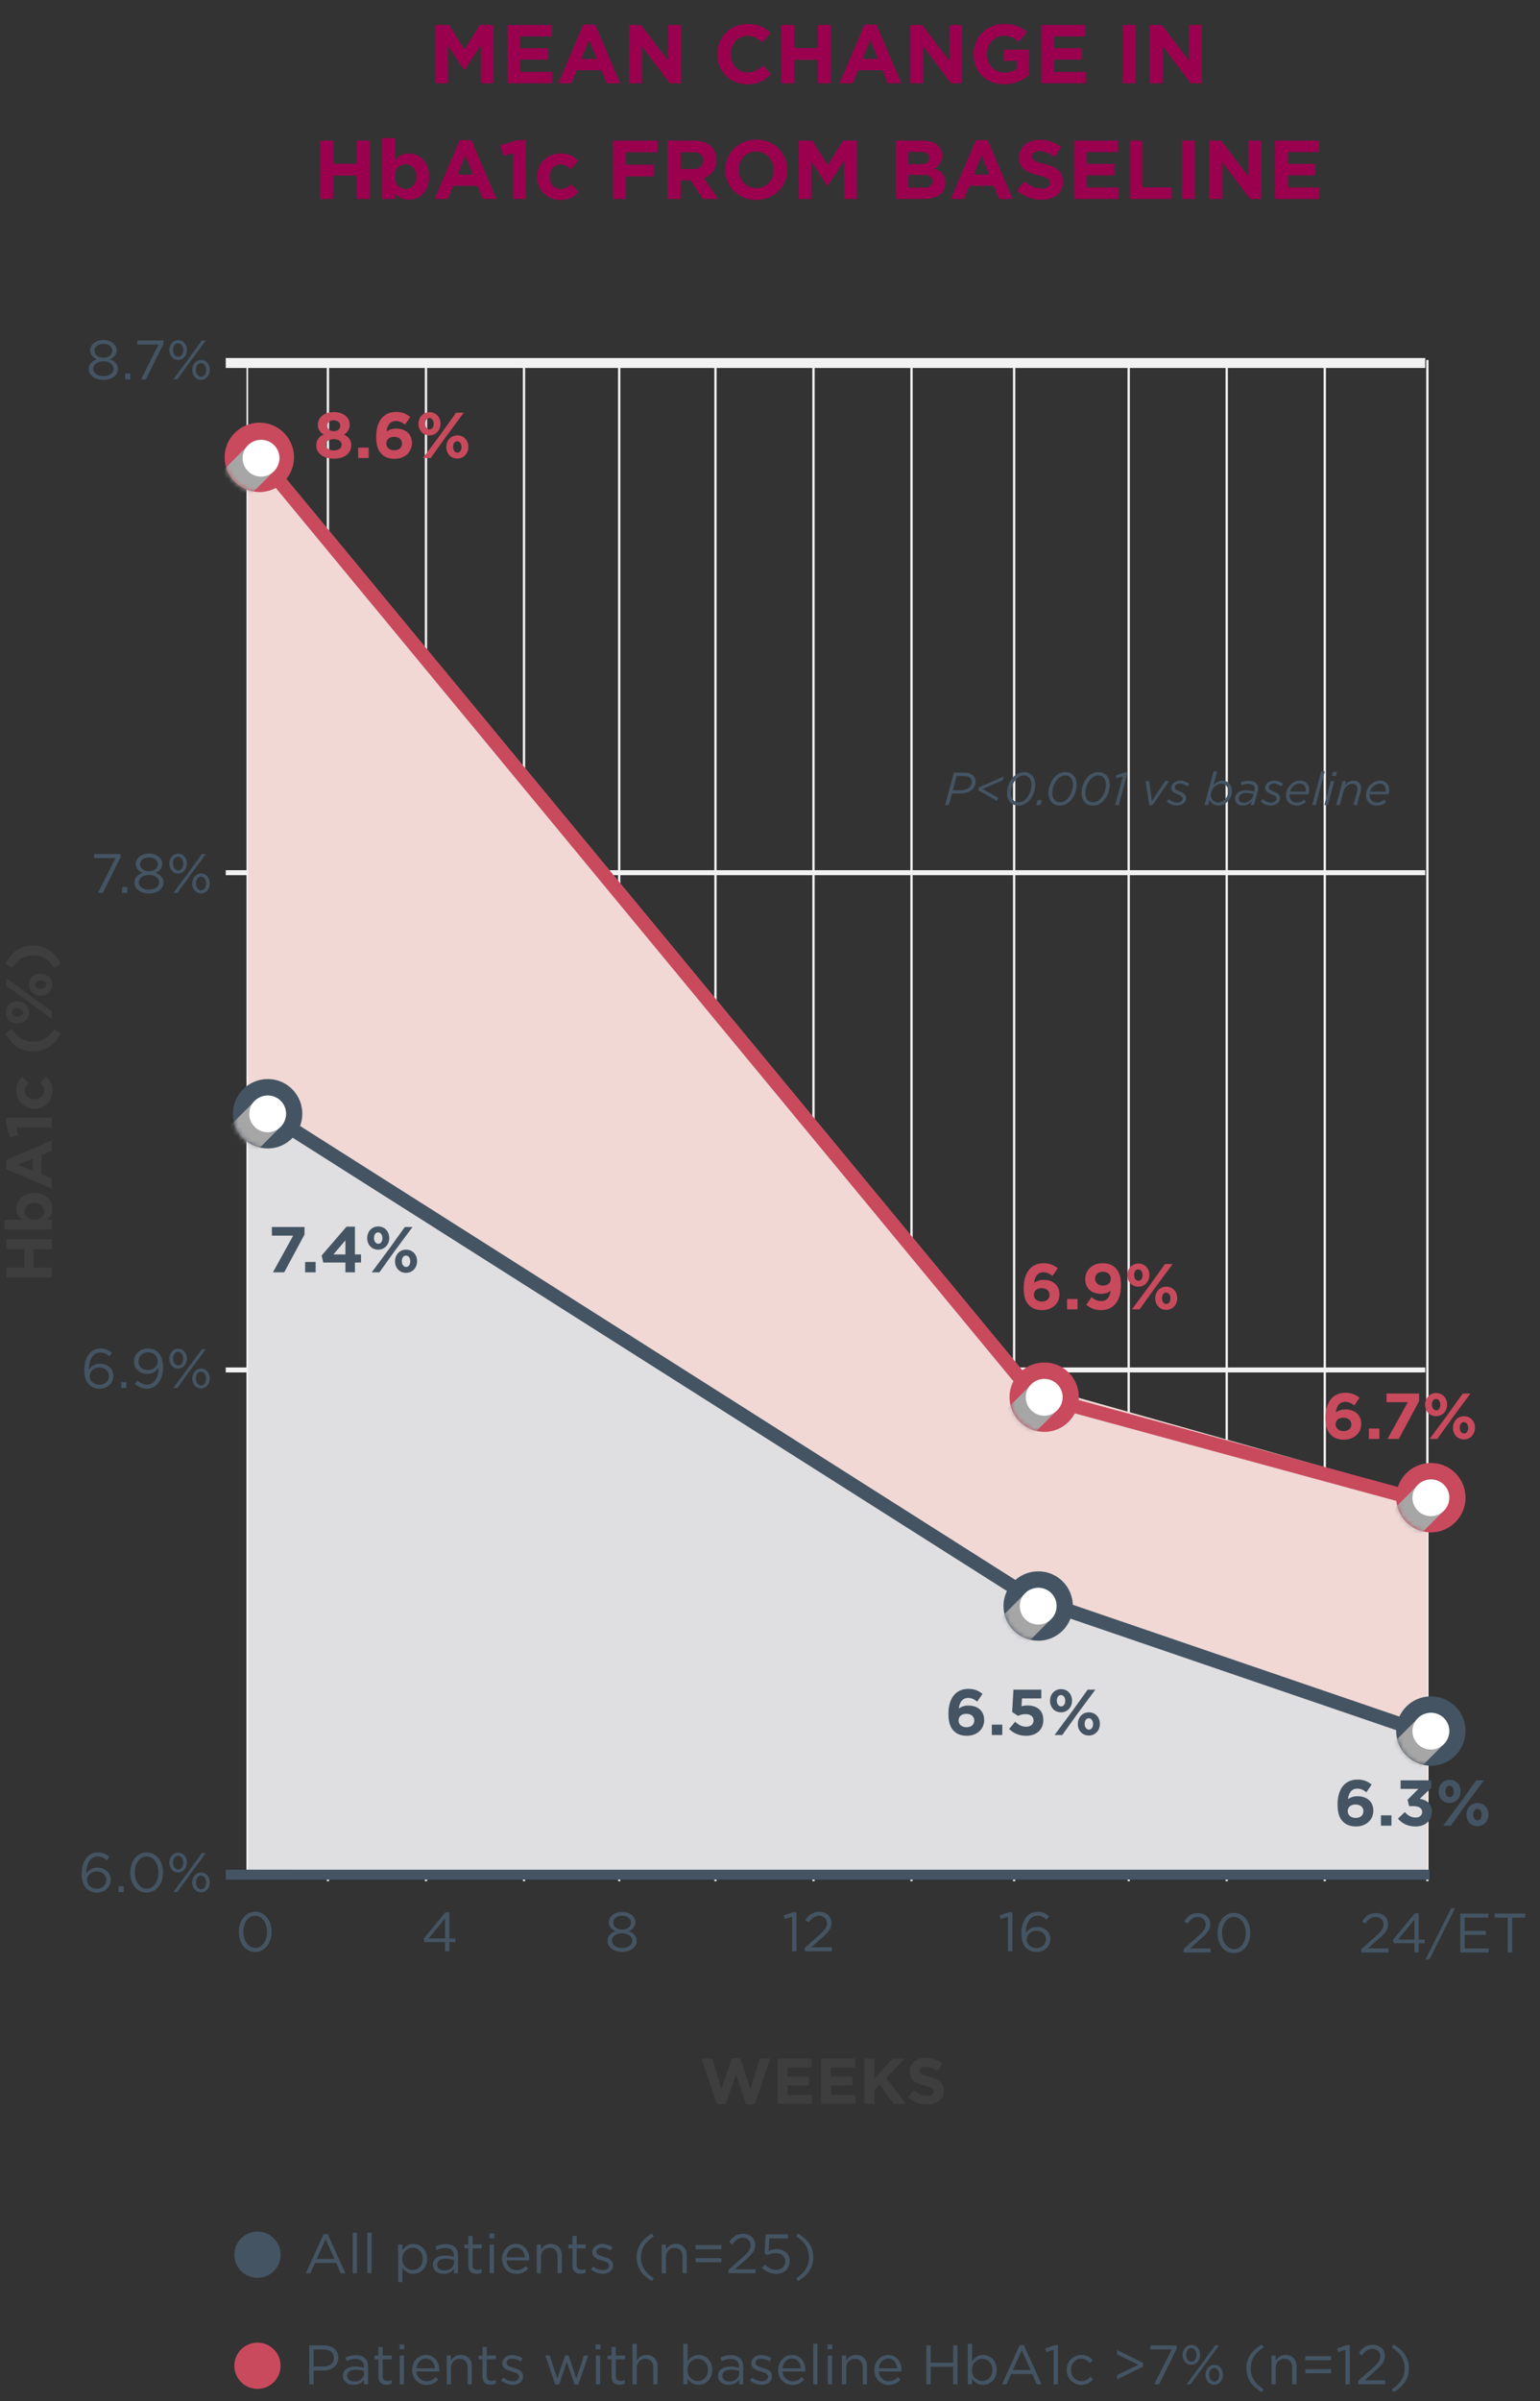 <svg width="333" height="519" viewBox="0 0 333 519" fill="none" xmlns="http://www.w3.org/2000/svg">
<rect x="0" y="0" width="333" height="519" fill="#333333" stroke="none"/>
<path d="M308.179 295.561H48.813V296.636H308.179V295.561Z" fill="#F2F2F2"/>
<path d="M71.158 77.812H70.655V406.585H71.158V77.812Z" fill="#F2F2F2"/>
<path d="M113.557 77.812H113.054V406.585H113.557V77.812Z" fill="#F2F2F2"/>
<path d="M92.362 77.812H91.859V406.585H92.362V77.812Z" fill="#F2F2F2"/>
<path d="M134.146 77.812H133.643V406.585H134.146V77.812Z" fill="#F2F2F2"/>
<path d="M308.179 188.084H48.813V189.159H308.179V188.084Z" fill="#F2F2F2"/>
<path d="M154.959 77.812H154.456V406.585H154.959V77.812Z" fill="#F2F2F2"/>
<path d="M197.35 77.812H196.847V406.585H197.35V77.812Z" fill="#F2F2F2"/>
<path d="M176.154 77.812H175.651V406.585H176.154V77.812Z" fill="#F2F2F2"/>
<path d="M219.543 77.812H219.04V406.585H219.543V77.812Z" fill="#F2F2F2"/>
<path d="M244.313 77.812H243.811V406.585H244.313V77.812Z" fill="#F2F2F2"/>
<path d="M286.712 77.812H286.209V406.585H286.712V77.812Z" fill="#F2F2F2"/>
<path d="M265.509 77.812H265.006V406.585H265.509V77.812Z" fill="#F2F2F2"/>
<path d="M308.897 77.812H308.395V406.585H308.897V77.812Z" fill="#F2F2F2"/>
<path d="M204.379 174L206.259 167H208.449C209.329 167 209.999 167.21 210.449 167.65C210.769 167.98 210.949 168.41 210.949 168.95C210.949 169.62 210.709 170.17 210.289 170.59C209.699 171.19 208.709 171.51 207.499 171.51H205.839L205.169 174H204.379ZM209.809 168.17C209.519 167.88 209.049 167.73 208.419 167.73H206.849L206.029 170.81H207.539C208.519 170.81 209.259 170.57 209.689 170.14C209.979 169.85 210.129 169.47 210.129 169C210.129 168.66 210.029 168.39 209.809 168.17ZM215.619 173.14L211.539 170.81L211.719 170.15L217.049 167.82L216.829 168.65L212.469 170.53L215.819 172.42L215.619 173.14ZM221.409 166.88C222.969 166.88 223.859 168.01 223.859 169.58C223.859 170.9 223.329 172.26 222.439 173.14C221.849 173.74 221.079 174.12 220.219 174.12C218.649 174.12 217.769 172.99 217.769 171.42C217.769 170.1 218.299 168.74 219.179 167.86C219.779 167.26 220.539 166.88 221.409 166.88ZM220.269 173.4C220.839 173.4 221.369 173.13 221.819 172.69C222.559 171.94 223.039 170.73 223.039 169.58C223.039 168.44 222.449 167.6 221.349 167.6C220.779 167.6 220.249 167.87 219.809 168.31C219.069 169.06 218.589 170.27 218.589 171.42C218.589 172.56 219.169 173.4 220.269 173.4ZM224.072 174L224.362 172.95H225.272L224.992 174H224.072ZM230.364 166.88C231.924 166.88 232.814 168.01 232.814 169.58C232.814 170.9 232.284 172.26 231.394 173.14C230.804 173.74 230.034 174.12 229.174 174.12C227.604 174.12 226.724 172.99 226.724 171.42C226.724 170.1 227.254 168.74 228.134 167.86C228.734 167.26 229.494 166.88 230.364 166.88ZM229.224 173.4C229.794 173.4 230.324 173.13 230.774 172.69C231.514 171.94 231.994 170.73 231.994 169.58C231.994 168.44 231.404 167.6 230.304 167.6C229.734 167.6 229.204 167.87 228.764 168.31C228.024 169.06 227.544 170.27 227.544 171.42C227.544 172.56 228.124 173.4 229.224 173.4ZM237.512 166.88C239.072 166.88 239.962 168.01 239.962 169.58C239.962 170.9 239.432 172.26 238.542 173.14C237.952 173.74 237.182 174.12 236.322 174.12C234.752 174.12 233.872 172.99 233.872 171.42C233.872 170.1 234.402 168.74 235.282 167.86C235.882 167.26 236.642 166.88 237.512 166.88ZM236.372 173.4C236.942 173.4 237.472 173.13 237.922 172.69C238.662 171.94 239.142 170.73 239.142 169.58C239.142 168.44 238.552 167.6 237.452 167.6C236.882 167.6 236.352 167.87 235.912 168.31C235.172 169.06 234.692 170.27 234.692 171.42C234.692 172.56 235.272 173.4 236.372 173.4ZM241.142 174L242.792 167.83L241.372 168.24L241.352 167.55L243.232 166.95H243.822L241.932 174H241.142ZM248.523 174.04L247.693 168.83H248.503L249.083 173.12L251.943 168.83H252.813L249.203 174.04H248.523ZM254.501 174.11C253.701 174.11 252.871 173.81 252.271 173.21L252.771 172.71C253.331 173.25 253.951 173.47 254.571 173.47C255.161 173.47 255.711 173.13 255.711 172.61C255.711 172.27 255.481 172.02 254.731 171.73C253.801 171.37 253.271 171.03 253.271 170.31C253.271 169.43 254.031 168.72 255.231 168.72C255.991 168.72 256.711 169.06 257.141 169.43L256.691 169.96C256.261 169.61 255.721 169.36 255.161 169.36C254.431 169.36 254.041 169.75 254.041 170.18C254.041 170.52 254.251 170.74 255.071 171.06C256.001 171.44 256.481 171.81 256.481 172.48C256.481 173.44 255.601 174.11 254.501 174.11ZM263.48 174.12C262.42 174.12 261.83 173.52 261.54 172.84L261.23 174H260.46L262.42 166.7H263.19L262.37 169.72C262.87 169.15 263.5 168.72 264.33 168.72C265.5 168.72 266.38 169.59 266.38 170.91C266.38 171.86 266 172.7 265.42 173.28C264.89 173.81 264.2 174.12 263.48 174.12ZM263.41 173.44C263.96 173.44 264.46 173.2 264.83 172.84C265.29 172.37 265.57 171.7 265.57 170.98C265.57 170.02 264.98 169.4 264.11 169.4C263.56 169.4 263 169.66 262.58 170.09C262.12 170.55 261.81 171.17 261.81 171.83C261.81 172.73 262.46 173.44 263.41 173.44ZM268.711 174.11C267.841 174.11 267.071 173.6 267.071 172.68C267.071 172.18 267.251 171.76 267.561 171.45C267.971 171.04 268.611 170.81 269.371 170.81C270.061 170.81 270.711 170.95 271.211 171.09L271.241 170.97C271.281 170.82 271.311 170.63 271.311 170.49C271.311 169.82 270.851 169.44 269.911 169.44C269.361 169.44 268.911 169.55 268.451 169.71L268.321 169.07C268.831 168.88 269.361 168.76 270.031 168.76C271.331 168.76 272.061 169.36 272.061 170.36C272.061 170.58 272.021 170.83 271.951 171.07L271.171 174H270.421L270.641 173.19C270.161 173.74 269.531 174.11 268.711 174.11ZM268.951 173.51C269.821 173.51 270.731 172.88 270.981 171.97L271.081 171.61C270.631 171.48 270.041 171.38 269.401 171.38C268.871 171.38 268.451 171.54 268.181 171.81C267.961 172.02 267.851 172.29 267.851 172.59C267.851 173.14 268.281 173.51 268.951 173.51ZM274.813 174.11C274.013 174.11 273.183 173.81 272.583 173.21L273.083 172.71C273.643 173.25 274.263 173.47 274.883 173.47C275.473 173.47 276.023 173.13 276.023 172.61C276.023 172.27 275.793 172.02 275.043 171.73C274.113 171.37 273.583 171.03 273.583 170.31C273.583 169.43 274.343 168.72 275.543 168.72C276.303 168.72 277.023 169.06 277.453 169.43L277.003 169.96C276.573 169.61 276.033 169.36 275.473 169.36C274.743 169.36 274.353 169.75 274.353 170.18C274.353 170.52 274.563 170.74 275.383 171.06C276.313 171.44 276.793 171.81 276.793 172.48C276.793 173.44 275.913 174.11 274.813 174.11ZM282.914 171.68H278.864C278.854 171.75 278.854 171.82 278.854 171.89C278.854 172.83 279.454 173.45 280.414 173.45C281.084 173.45 281.534 173.22 282.004 172.84L282.404 173.35C281.894 173.78 281.284 174.12 280.374 174.12C279.004 174.12 278.084 173.23 278.084 171.92C278.084 171.06 278.454 170.2 279.064 169.59C279.594 169.06 280.294 168.72 281.094 168.72C282.404 168.72 283.094 169.62 283.094 170.7C283.094 171.05 283.024 171.38 282.914 171.68ZM279.614 169.99C279.314 170.29 279.094 170.68 278.964 171.1H282.294C282.324 171.01 282.344 170.88 282.344 170.7C282.344 169.99 281.944 169.37 281.054 169.37C280.484 169.37 279.994 169.62 279.614 169.99ZM283.733 174L285.693 166.7H286.463L284.503 174H283.733ZM286.37 174L287.76 168.83H288.53L287.14 174H286.37ZM288.01 167.7L288.24 166.85H289.12L288.89 167.7H288.01ZM288.936 174L290.316 168.83H291.086L290.866 169.67C291.336 169.14 291.876 168.72 292.666 168.72C293.666 168.72 294.316 169.34 294.316 170.32C294.316 170.56 294.256 170.85 294.186 171.12L293.426 174H292.656L293.436 171.07C293.486 170.9 293.516 170.66 293.516 170.49C293.516 169.81 293.076 169.41 292.356 169.41C291.556 169.41 290.756 170.1 290.486 171.08L289.706 174H288.936ZM300.209 171.68H296.159C296.149 171.75 296.149 171.82 296.149 171.89C296.149 172.83 296.749 173.45 297.709 173.45C298.379 173.45 298.829 173.22 299.299 172.84L299.699 173.35C299.189 173.78 298.579 174.12 297.669 174.12C296.299 174.12 295.379 173.23 295.379 171.92C295.379 171.06 295.749 170.2 296.359 169.59C296.889 169.06 297.589 168.72 298.389 168.72C299.699 168.72 300.389 169.62 300.389 170.7C300.389 171.05 300.319 171.38 300.209 171.68ZM296.909 169.99C296.609 170.29 296.389 170.68 296.259 171.1H299.589C299.619 171.01 299.639 170.88 299.639 170.7C299.639 169.99 299.239 169.37 298.349 169.37C297.779 169.37 297.289 169.62 296.909 169.99Z" fill="#445463"/>
<path d="M308.615 323.372L223.721 299.437L53.495 93.362V404.1L308.615 404.494V323.372Z" fill="#F1D8D5"/>
<path d="M308.426 373.481L222.735 345.278L53.306 237.799V404.1L308.426 404.494L308.426 373.481Z" fill="#DFDEE1"/>
<path d="M53.306 237.799L222.735 345.278L308.179 374.513" stroke="#445463" stroke-width="3" stroke-miterlimit="10"/>
<path d="M53.644 78.458H53.299V404.112H53.644V78.458Z" fill="#F2F2F2"/>
<path d="M308.179 77.383H48.813V79.533H308.179V77.383Z" fill="#F2F2F2"/>
<path d="M22.358 82.12C20.57 82.12 19.202 81.148 19.202 79.744V79.72C19.202 78.724 19.922 78.016 20.93 77.656C20.15 77.296 19.49 76.696 19.49 75.724V75.7C19.49 74.404 20.822 73.48 22.358 73.48C23.894 73.48 25.226 74.404 25.226 75.7V75.724C25.226 76.696 24.566 77.296 23.786 77.656C24.782 78.028 25.514 78.712 25.514 79.708V79.732C25.514 81.16 24.146 82.12 22.358 82.12ZM22.358 77.32C23.426 77.32 24.278 76.696 24.278 75.784V75.76C24.278 74.932 23.45 74.308 22.358 74.308C21.266 74.308 20.438 74.92 20.438 75.76V75.784C20.438 76.696 21.29 77.32 22.358 77.32ZM22.358 81.292C23.738 81.292 24.554 80.572 24.554 79.72V79.696C24.554 78.76 23.582 78.1 22.358 78.1C21.134 78.1 20.162 78.76 20.162 79.696V79.72C20.162 80.56 20.978 81.292 22.358 81.292ZM27.061 82V80.74H28.165V82H27.061ZM30.488 82L34.28 74.464H29.66V73.6H35.36V74.308L31.544 82H30.488ZM38.512 77.8C37.372 77.8 36.616 76.804 36.616 75.676V75.652C36.616 74.512 37.384 73.504 38.536 73.504C39.664 73.504 40.42 74.5 40.42 75.628V75.652C40.42 76.792 39.652 77.8 38.512 77.8ZM38.512 74.176C37.852 74.176 37.42 74.836 37.42 75.628V75.652C37.42 76.492 37.912 77.128 38.536 77.128C39.184 77.128 39.628 76.48 39.628 75.676V75.652C39.628 74.812 39.124 74.176 38.512 74.176ZM40.72 77.62L43.648 73.6H44.5L41.26 78.004L38.344 82H37.48L40.72 77.62ZM43.456 82.096C42.328 82.096 41.572 81.1 41.572 79.972V79.948C41.572 78.808 42.34 77.8 43.48 77.8C44.62 77.8 45.364 78.796 45.364 79.924V79.948C45.364 81.088 44.608 82.096 43.456 82.096ZM43.48 81.424C44.14 81.424 44.572 80.776 44.572 79.972V79.948C44.572 79.108 44.08 78.472 43.456 78.472C42.808 78.472 42.364 79.132 42.364 79.924V79.948C42.364 80.788 42.856 81.424 43.48 81.424Z" fill="#445463"/>
<path d="M21.183 193L24.975 185.464H20.355V184.6H26.055V185.308L22.239 193H21.183ZM26.416 193V191.74H27.52V193H26.416ZM32.214 193.12C30.426 193.12 29.058 192.148 29.058 190.744V190.72C29.058 189.724 29.778 189.016 30.786 188.656C30.006 188.296 29.346 187.696 29.346 186.724V186.7C29.346 185.404 30.678 184.48 32.214 184.48C33.75 184.48 35.082 185.404 35.082 186.7V186.724C35.082 187.696 34.422 188.296 33.642 188.656C34.638 189.028 35.37 189.712 35.37 190.708V190.732C35.37 192.16 34.002 193.12 32.214 193.12ZM32.214 188.32C33.282 188.32 34.134 187.696 34.134 186.784V186.76C34.134 185.932 33.306 185.308 32.214 185.308C31.122 185.308 30.294 185.92 30.294 186.76V186.784C30.294 187.696 31.146 188.32 32.214 188.32ZM32.214 192.292C33.594 192.292 34.41 191.572 34.41 190.72V190.696C34.41 189.76 33.438 189.1 32.214 189.1C30.99 189.1 30.018 189.76 30.018 190.696V190.72C30.018 191.56 30.834 192.292 32.214 192.292ZM38.512 188.8C37.372 188.8 36.616 187.804 36.616 186.676V186.652C36.616 185.512 37.384 184.504 38.536 184.504C39.664 184.504 40.42 185.5 40.42 186.628V186.652C40.42 187.792 39.652 188.8 38.512 188.8ZM38.512 185.176C37.852 185.176 37.42 185.836 37.42 186.628V186.652C37.42 187.492 37.912 188.128 38.536 188.128C39.184 188.128 39.628 187.48 39.628 186.676V186.652C39.628 185.812 39.124 185.176 38.512 185.176ZM40.72 188.62L43.648 184.6H44.5L41.26 189.004L38.344 193H37.48L40.72 188.62ZM43.456 193.096C42.328 193.096 41.572 192.1 41.572 190.972V190.948C41.572 189.808 42.34 188.8 43.48 188.8C44.62 188.8 45.364 189.796 45.364 190.924V190.948C45.364 192.088 44.608 193.096 43.456 193.096ZM43.48 192.424C44.14 192.424 44.572 191.776 44.572 190.972V190.948C44.572 190.108 44.08 189.472 43.456 189.472C42.808 189.472 42.364 190.132 42.364 190.924V190.948C42.364 191.788 42.856 192.424 43.48 192.424Z" fill="#445463"/>
<path d="M21.508 300.144C20.584 300.144 19.828 299.82 19.3 299.292C18.628 298.62 18.244 297.756 18.244 296.04V296.016C18.244 293.46 19.54 291.456 21.736 291.456C22.744 291.456 23.488 291.816 24.22 292.416L23.668 293.148C23.044 292.62 22.456 292.32 21.688 292.32C20.068 292.32 19.216 294.024 19.216 295.92V296.04C19.768 295.236 20.524 294.744 21.616 294.744C23.176 294.744 24.52 295.752 24.52 297.324V297.348C24.52 298.968 23.212 300.144 21.508 300.144ZM21.52 299.304C22.756 299.304 23.548 298.452 23.548 297.384V297.36C23.548 296.328 22.708 295.56 21.496 295.56C20.236 295.56 19.396 296.46 19.396 297.396V297.42C19.396 298.488 20.284 299.304 21.52 299.304ZM26.205 300V298.74H27.309V300H26.205ZM31.787 299.28C33.407 299.28 34.283 297.588 34.283 295.776V295.608C33.755 296.424 32.987 296.94 31.907 296.94C30.179 296.94 28.979 295.848 28.979 294.336V294.312C28.979 292.716 30.215 291.456 32.003 291.456C32.963 291.456 33.671 291.78 34.211 292.32C34.847 292.956 35.255 293.892 35.255 295.572V295.596C35.255 298.26 33.839 300.144 31.763 300.144C30.671 300.144 29.879 299.7 29.171 299.112L29.723 298.38C30.407 298.98 31.043 299.28 31.787 299.28ZM32.015 296.124C33.299 296.124 34.103 295.188 34.103 294.228V294.204C34.103 293.136 33.227 292.296 31.967 292.296C30.707 292.296 29.951 293.22 29.951 294.264V294.288C29.951 295.356 30.791 296.124 32.015 296.124ZM38.512 295.8C37.372 295.8 36.616 294.804 36.616 293.676V293.652C36.616 292.512 37.384 291.504 38.536 291.504C39.664 291.504 40.42 292.5 40.42 293.628V293.652C40.42 294.792 39.652 295.8 38.512 295.8ZM38.512 292.176C37.852 292.176 37.42 292.836 37.42 293.628V293.652C37.42 294.492 37.912 295.128 38.536 295.128C39.184 295.128 39.628 294.48 39.628 293.676V293.652C39.628 292.812 39.124 292.176 38.512 292.176ZM40.72 295.62L43.648 291.6H44.5L41.26 296.004L38.344 300H37.48L40.72 295.62ZM43.456 300.096C42.328 300.096 41.572 299.1 41.572 297.972V297.948C41.572 296.808 42.34 295.8 43.48 295.8C44.62 295.8 45.364 296.796 45.364 297.924V297.948C45.364 299.088 44.608 300.096 43.456 300.096ZM43.48 299.424C44.14 299.424 44.572 298.776 44.572 297.972V297.948C44.572 297.108 44.08 296.472 43.456 296.472C42.808 296.472 42.364 297.132 42.364 297.924V297.948C42.364 298.788 42.856 299.424 43.48 299.424Z" fill="#445463"/>
<path d="M20.933 409.066C20.009 409.066 19.253 408.742 18.726 408.214C18.053 407.542 17.669 406.678 17.669 404.962V404.938C17.669 402.382 18.965 400.378 21.162 400.378C22.169 400.378 22.913 400.738 23.645 401.338L23.093 402.07C22.47 401.542 21.881 401.242 21.113 401.242C19.494 401.242 18.642 402.946 18.642 404.842V404.962C19.194 404.158 19.95 403.666 21.041 403.666C22.602 403.666 23.945 404.674 23.945 406.246V406.27C23.945 407.89 22.637 409.066 20.933 409.066ZM20.945 408.226C22.181 408.226 22.974 407.374 22.974 406.306V406.282C22.974 405.25 22.134 404.482 20.922 404.482C19.662 404.482 18.822 405.382 18.822 406.318V406.342C18.822 407.41 19.709 408.226 20.945 408.226ZM25.631 408.922V407.662H26.735V408.922H25.631ZM31.698 409.066C29.526 409.066 28.158 407.098 28.158 404.746V404.722C28.158 402.37 29.562 400.378 31.722 400.378C33.882 400.378 35.25 402.346 35.25 404.698V404.722C35.25 407.074 33.858 409.066 31.698 409.066ZM31.722 408.202C33.294 408.202 34.266 406.582 34.266 404.746V404.722C34.266 402.886 33.258 401.242 31.698 401.242C30.126 401.242 29.142 402.85 29.142 404.698V404.722C29.142 406.558 30.15 408.202 31.722 408.202ZM38.512 404.722C37.372 404.722 36.616 403.726 36.616 402.598V402.574C36.616 401.434 37.384 400.426 38.536 400.426C39.664 400.426 40.42 401.422 40.42 402.55V402.574C40.42 403.714 39.652 404.722 38.512 404.722ZM38.512 401.098C37.852 401.098 37.42 401.758 37.42 402.55V402.574C37.42 403.414 37.912 404.05 38.536 404.05C39.184 404.05 39.628 403.402 39.628 402.598V402.574C39.628 401.734 39.124 401.098 38.512 401.098ZM40.72 404.542L43.648 400.522H44.5L41.26 404.926L38.344 408.922H37.48L40.72 404.542ZM43.456 409.018C42.328 409.018 41.572 408.022 41.572 406.894V406.87C41.572 405.73 42.34 404.722 43.48 404.722C44.62 404.722 45.364 405.718 45.364 406.846V406.87C45.364 408.01 44.608 409.018 43.456 409.018ZM43.48 408.346C44.14 408.346 44.572 407.698 44.572 406.894V406.87C44.572 406.03 44.08 405.394 43.456 405.394C42.808 405.394 42.364 406.054 42.364 406.846V406.87C42.364 407.71 42.856 408.346 43.48 408.346Z" fill="#445463"/>
<path d="M55.177 421.891C53.005 421.891 51.637 419.923 51.637 417.571V417.547C51.637 415.195 53.041 413.203 55.201 413.203C57.361 413.203 58.729 415.171 58.729 417.523V417.547C58.729 419.899 57.337 421.891 55.177 421.891ZM55.201 421.027C56.773 421.027 57.745 419.407 57.745 417.571V417.547C57.745 415.711 56.737 414.067 55.177 414.067C53.605 414.067 52.621 415.675 52.621 417.523V417.547C52.621 419.383 53.629 421.027 55.201 421.027Z" fill="#445463"/>
<path d="M96.242 421.747V419.755H91.814L91.573 419.059L96.326 413.287H97.165V418.963H98.462V419.755H97.165V421.747H96.242ZM92.713 418.963H96.242V414.631L92.713 418.963Z" fill="#445463"/>
<path d="M134.517 421.867C132.729 421.867 131.361 420.895 131.361 419.491V419.467C131.361 418.471 132.081 417.763 133.089 417.403C132.309 417.043 131.649 416.443 131.649 415.471V415.447C131.649 414.151 132.981 413.227 134.517 413.227C136.053 413.227 137.385 414.151 137.385 415.447V415.471C137.385 416.443 136.725 417.043 135.945 417.403C136.941 417.775 137.673 418.459 137.673 419.455V419.479C137.673 420.907 136.305 421.867 134.517 421.867ZM134.517 417.067C135.585 417.067 136.437 416.443 136.437 415.531V415.507C136.437 414.679 135.609 414.055 134.517 414.055C133.425 414.055 132.597 414.667 132.597 415.507V415.531C132.597 416.443 133.449 417.067 134.517 417.067ZM134.517 421.039C135.897 421.039 136.713 420.319 136.713 419.467V419.443C136.713 418.507 135.741 417.847 134.517 417.847C133.293 417.847 132.321 418.507 132.321 419.443V419.467C132.321 420.307 133.137 421.039 134.517 421.039Z" fill="#445463"/>
<path d="M171.279 421.747V414.271L169.695 414.763L169.467 413.995L171.519 413.287H172.215V421.747H171.279ZM174.008 421.747V421.015L177.056 418.327C178.34 417.175 178.808 416.527 178.808 415.687C178.808 414.703 178.028 414.079 177.116 414.079C176.156 414.079 175.532 414.583 174.86 415.519L174.164 415.015C174.92 413.887 175.712 413.227 177.188 413.227C178.7 413.227 179.792 414.235 179.792 415.603V415.627C179.792 416.851 179.144 417.607 177.668 418.891L175.424 420.883H179.876V421.747H174.008Z" fill="#445463"/>
<path d="M217.974 421.747V414.271L216.39 414.763L216.162 413.995L218.214 413.287H218.91V421.747H217.974ZM224.123 421.891C223.199 421.891 222.443 421.567 221.915 421.039C221.243 420.367 220.859 419.503 220.859 417.787V417.763C220.859 415.207 222.155 413.203 224.351 413.203C225.359 413.203 226.103 413.563 226.835 414.163L226.283 414.895C225.659 414.367 225.071 414.067 224.303 414.067C222.683 414.067 221.831 415.771 221.831 417.667V417.787C222.383 416.983 223.139 416.491 224.231 416.491C225.791 416.491 227.135 417.499 227.135 419.071V419.095C227.135 420.715 225.827 421.891 224.123 421.891ZM224.135 421.051C225.371 421.051 226.163 420.199 226.163 419.131V419.107C226.163 418.075 225.323 417.307 224.111 417.307C222.851 417.307 222.011 418.207 222.011 419.143V419.167C222.011 420.235 222.899 421.051 224.135 421.051Z" fill="#445463"/>
<path d="M255.917 422V421.268L258.965 418.58C260.249 417.428 260.717 416.78 260.717 415.94C260.717 414.956 259.937 414.332 259.025 414.332C258.065 414.332 257.441 414.836 256.769 415.772L256.073 415.268C256.829 414.14 257.621 413.48 259.097 413.48C260.609 413.48 261.701 414.488 261.701 415.856V415.88C261.701 417.104 261.053 417.86 259.577 419.144L257.333 421.136H261.785V422H255.917ZM266.808 422.144C264.636 422.144 263.268 420.176 263.268 417.824V417.8C263.268 415.448 264.672 413.456 266.832 413.456C268.992 413.456 270.36 415.424 270.36 417.776V417.8C270.36 420.152 268.968 422.144 266.808 422.144ZM266.832 421.28C268.404 421.28 269.376 419.66 269.376 417.824V417.8C269.376 415.964 268.368 414.32 266.808 414.32C265.236 414.32 264.252 415.928 264.252 417.776V417.8C264.252 419.636 265.26 421.28 266.832 421.28Z" fill="#445463"/>
<path d="M294.369 422V421.268L297.417 418.58C298.701 417.428 299.169 416.78 299.169 415.94C299.169 414.956 298.389 414.332 297.477 414.332C296.517 414.332 295.893 414.836 295.221 415.772L294.525 415.268C295.281 414.14 296.073 413.48 297.549 413.48C299.061 413.48 300.153 414.488 300.153 415.856V415.88C300.153 417.104 299.505 417.86 298.029 419.144L295.785 421.136H300.237V422H294.369ZM305.844 422V420.008H301.416L301.176 419.312L305.928 413.54H306.768V419.216H308.064V420.008H306.768V422H305.844ZM302.316 419.216H305.844V414.884L302.316 419.216ZM308.225 423.536L313.793 412.424H314.645L309.077 423.536H308.225ZM315.758 422V413.6H321.83V414.464H316.706V417.332H321.29V418.196H316.706V421.136H321.89V422H315.758ZM326.017 422V414.476H323.197V413.6H329.797V414.476H326.977V422H326.017Z" fill="#445463"/>
<path d="M309.116 404.112H48.813V406.262H309.116V404.112Z" fill="#445463"/>
<path d="M155.038 454.799L151.692 444.929H154.002L156.032 451.565L158.23 444.901H160.078L162.276 451.565L164.306 444.929H166.56L163.214 454.799H161.338L159.126 448.387L156.914 454.799H155.038ZM168.157 454.729V444.929H175.549V446.847H170.299V448.835H174.919V450.753H170.299V452.811H175.619V454.729H168.157ZM177.536 454.729V444.929H184.928V446.847H179.678V448.835H184.298V450.753H179.678V452.811H184.998V454.729H177.536ZM186.915 454.729V444.929H189.071V449.213L193.047 444.929H195.651L191.661 449.087L195.833 454.729H193.243L190.205 450.557L189.071 451.733V454.729H186.915ZM200.491 454.869C199.007 454.869 197.509 454.351 196.333 453.301L197.607 451.775C198.489 452.503 199.413 452.965 200.533 452.965C201.415 452.965 201.947 452.615 201.947 452.041V452.013C201.947 451.467 201.611 451.187 199.973 450.767C197.999 450.263 196.725 449.717 196.725 447.771V447.743C196.725 445.965 198.153 444.789 200.155 444.789C201.583 444.789 202.801 445.237 203.795 446.035L202.675 447.659C201.807 447.057 200.953 446.693 200.127 446.693C199.301 446.693 198.867 447.071 198.867 447.547V447.575C198.867 448.219 199.287 448.429 200.981 448.863C202.969 449.381 204.089 450.095 204.089 451.803V451.831C204.089 453.777 202.605 454.869 200.491 454.869Z" fill="#3F3E3E"/>
<path d="M11.19 276.143H1.389V273.987H5.267V270.011H1.389L1.389 267.855H11.19V270.011H7.255V273.987H11.19V276.143ZM11.329 261.264C11.329 262.398 10.812 263.098 10.21 263.602H11.19V265.73H0.969V263.602H4.763C4.063 263.084 3.545 262.37 3.545 261.264C3.545 259.514 4.917 257.848 7.423 257.848H7.451C9.957 257.848 11.329 259.486 11.329 261.264ZM9.523 261.81C9.523 260.816 8.711 259.976 7.451 259.976H7.423C6.177 259.976 5.351 260.816 5.351 261.81C5.351 262.804 6.177 263.63 7.423 263.63H7.451C8.697 263.63 9.523 262.804 9.523 261.81ZM11.19 256.899L1.319 252.699V250.711L11.19 246.511V248.765L8.991 249.661V253.805L11.19 254.701V256.899ZM7.087 253.035V250.431L3.909 251.733L7.087 253.035ZM11.19 243.683H3.503L3.923 245.391L2.159 245.839L1.319 243.025V241.555H11.19V243.683ZM11.357 235.774C11.357 238.028 9.621 239.68 7.479 239.68H7.451C5.309 239.68 3.545 238.042 3.545 235.746C3.545 234.332 4.021 233.45 4.805 232.75L6.205 234.052C5.701 234.528 5.379 235.004 5.379 235.76C5.379 236.824 6.317 237.58 7.423 237.58H7.451C8.599 237.58 9.523 236.838 9.523 235.676C9.523 234.962 9.215 234.472 8.725 233.954L9.985 232.708C10.784 233.436 11.357 234.276 11.357 235.774ZM13.164 223.369C11.764 225.945 9.859 227.247 7.171 227.247C4.483 227.247 2.579 225.945 1.179 223.369L2.593 222.431C3.909 224.321 5.197 225.133 7.171 225.133C9.145 225.133 10.434 224.321 11.749 222.431L13.164 223.369ZM6.289 218.843C6.289 220.257 5.183 221.209 3.811 221.209H3.783C2.397 221.209 1.277 220.243 1.277 218.815C1.277 217.401 2.383 216.449 3.755 216.449H3.783C5.155 216.449 6.289 217.415 6.289 218.843ZM2.551 218.843C2.551 219.431 3.111 219.739 3.755 219.739H3.783C4.441 219.739 5.015 219.375 5.015 218.815C5.015 218.227 4.441 217.919 3.811 217.919H3.783C3.125 217.919 2.551 218.283 2.551 218.843ZM5.911 216.309L1.389 213.075V211.409L6.667 215.329L11.19 218.563V220.229L5.911 216.309ZM11.302 212.823C11.302 214.237 10.195 215.189 8.823 215.189H8.795C7.409 215.189 6.289 214.223 6.289 212.795C6.289 211.381 7.395 210.429 8.767 210.429H8.795C10.168 210.429 11.302 211.395 11.302 212.823ZM10.027 212.795C10.027 212.207 9.453 211.899 8.823 211.899H8.795C8.137 211.899 7.563 212.263 7.563 212.823C7.563 213.411 8.123 213.719 8.767 213.719H8.795C9.453 213.719 10.027 213.355 10.027 212.795ZM13.164 208.268L11.749 209.206C10.434 207.316 9.145 206.504 7.171 206.504C5.197 206.504 3.909 207.316 2.593 209.206L1.179 208.268C2.579 205.692 4.483 204.39 7.171 204.39C9.859 204.39 11.764 205.692 13.164 208.268Z" fill="#3F3E3E"/>
<path d="M94.128 18V5.4H97.116L100.428 10.728L103.74 5.4H106.728V18H103.974V9.774L100.428 15.156H100.356L96.846 9.828V18H94.128ZM109.755 18V5.4H119.259V7.866H112.509V10.422H118.449V12.888H112.509V15.534H119.349V18H109.755ZM120.734 18L126.134 5.31H128.69L134.09 18H131.192L130.04 15.174H124.712L123.56 18H120.734ZM125.702 12.726H129.05L127.376 8.64L125.702 12.726ZM136.034 18V5.4H138.59L144.494 13.158V5.4H147.23V18H144.872L138.77 9.99V18H136.034ZM161.556 18.216C157.848 18.216 155.094 15.354 155.094 11.736V11.7C155.094 8.118 157.794 5.184 161.664 5.184C164.04 5.184 165.462 5.976 166.632 7.128L164.868 9.162C163.896 8.28 162.906 7.74 161.646 7.74C159.522 7.74 157.992 9.504 157.992 11.664V11.7C157.992 13.86 159.486 15.66 161.646 15.66C163.086 15.66 163.968 15.084 164.958 14.184L166.722 15.966C165.426 17.352 163.986 18.216 161.556 18.216ZM168.941 18V5.4H171.713V10.386H176.825V5.4H179.597V18H176.825V12.942H171.713V18H168.941ZM181.536 18L186.936 5.31H189.492L194.892 18H191.994L190.842 15.174H185.514L184.362 18H181.536ZM186.504 12.726H189.852L188.178 8.64L186.504 12.726ZM196.837 18V5.4H199.393L205.297 13.158V5.4H208.033V18H205.675L199.573 9.99V18H196.837ZM217.124 18.216C213.2 18.216 210.5 15.462 210.5 11.736V11.7C210.5 8.118 213.29 5.184 217.106 5.184C219.374 5.184 220.742 5.796 222.056 6.912L220.31 9.018C219.338 8.208 218.474 7.74 217.016 7.74C215 7.74 213.398 9.522 213.398 11.664V11.7C213.398 14.004 214.982 15.696 217.214 15.696C218.222 15.696 219.122 15.444 219.824 14.94V13.14H217.034V10.746H222.506V16.218C221.21 17.316 219.428 18.216 217.124 18.216ZM225.173 18V5.4H234.677V7.866H227.927V10.422H233.867V12.888H227.927V15.534H234.767V18H225.173ZM242.754 18V5.4H245.526V18H242.754ZM248.675 18V5.4H251.231L257.135 13.158V5.4H259.871V18H257.513L251.411 9.99V18H248.675ZM69.246 43V30.4H72.018V35.386H77.13V30.4H79.902V43H77.13V37.942H72.018V43H69.246ZM88.376 43.18C86.918 43.18 86.018 42.514 85.37 41.74V43H82.634V29.86H85.37V34.738C86.036 33.838 86.954 33.172 88.376 33.172C90.626 33.172 92.768 34.936 92.768 38.158V38.194C92.768 41.416 90.662 43.18 88.376 43.18ZM87.674 40.858C88.952 40.858 90.032 39.814 90.032 38.194V38.158C90.032 36.556 88.952 35.494 87.674 35.494C86.396 35.494 85.334 36.556 85.334 38.158V38.194C85.334 39.796 86.396 40.858 87.674 40.858ZM93.989 43L99.389 30.31H101.945L107.345 43H104.447L103.295 40.174H97.967L96.815 43H93.989ZM98.957 37.726H102.305L100.631 33.64L98.957 37.726ZM110.981 43V33.118L108.785 33.658L108.209 31.39L111.827 30.31H113.717V43H110.981ZM121.149 43.216C118.251 43.216 116.127 40.984 116.127 38.23V38.194C116.127 35.44 118.233 33.172 121.185 33.172C123.003 33.172 124.137 33.784 125.037 34.792L123.363 36.592C122.751 35.944 122.139 35.53 121.167 35.53C119.799 35.53 118.827 36.736 118.827 38.158V38.194C118.827 39.67 119.781 40.858 121.275 40.858C122.193 40.858 122.823 40.462 123.489 39.832L125.091 41.452C124.155 42.478 123.075 43.216 121.149 43.216ZM132.563 43V30.4H142.157V32.92H135.335V35.602H141.347V38.122H135.335V43H132.563ZM144.375 43V30.4H150.135C151.737 30.4 152.979 30.85 153.807 31.678C154.509 32.38 154.887 33.37 154.887 34.558V34.594C154.887 36.628 153.789 37.906 152.187 38.5L155.265 43H152.025L149.325 38.968H147.147V43H144.375ZM147.147 36.52H149.955C151.305 36.52 152.079 35.8 152.079 34.738V34.702C152.079 33.514 151.251 32.902 149.901 32.902H147.147V36.52ZM163.503 43.216C159.615 43.216 156.825 40.318 156.825 36.736V36.7C156.825 33.118 159.651 30.184 163.539 30.184C167.427 30.184 170.217 33.082 170.217 36.664V36.7C170.217 40.282 167.391 43.216 163.503 43.216ZM163.539 40.66C165.771 40.66 167.319 38.896 167.319 36.736V36.7C167.319 34.54 165.735 32.74 163.503 32.74C161.271 32.74 159.723 34.504 159.723 36.664V36.7C159.723 38.86 161.307 40.66 163.539 40.66ZM172.676 43V30.4H175.664L178.976 35.728L182.288 30.4H185.276V43H182.522V34.774L178.976 40.156H178.904L175.394 34.828V43H172.676ZM193.7 43V30.4H199.55C200.99 30.4 202.124 30.796 202.844 31.516C203.42 32.092 203.708 32.794 203.708 33.658V33.694C203.708 35.116 202.952 35.908 202.052 36.412C203.51 36.97 204.41 37.816 204.41 39.508V39.544C204.41 41.848 202.538 43 199.694 43H193.7ZM200.954 34.162V34.126C200.954 33.298 200.306 32.83 199.136 32.83H196.4V35.494H198.956C200.18 35.494 200.954 35.098 200.954 34.162ZM201.656 39.166C201.656 38.32 201.026 37.798 199.604 37.798H196.4V40.57H199.694C200.918 40.57 201.656 40.138 201.656 39.202V39.166ZM205.61 43L211.01 30.31H213.566L218.966 43H216.068L214.916 40.174H209.588L208.436 43H205.61ZM210.578 37.726H213.926L212.252 33.64L210.578 37.726ZM225.217 43.18C223.309 43.18 221.383 42.514 219.871 41.164L221.509 39.202C222.643 40.138 223.831 40.732 225.271 40.732C226.405 40.732 227.089 40.282 227.089 39.544V39.508C227.089 38.806 226.657 38.446 224.551 37.906C222.013 37.258 220.375 36.556 220.375 34.054V34.018C220.375 31.732 222.211 30.22 224.785 30.22C226.621 30.22 228.187 30.796 229.465 31.822L228.025 33.91C226.909 33.136 225.811 32.668 224.749 32.668C223.687 32.668 223.129 33.154 223.129 33.766V33.802C223.129 34.63 223.669 34.9 225.847 35.458C228.403 36.124 229.843 37.042 229.843 39.238V39.274C229.843 41.776 227.935 43.18 225.217 43.18ZM232.248 43V30.4H241.752V32.866H235.002V35.422H240.942V37.888H235.002V40.534H241.842V43H232.248ZM244.307 43V30.4H247.079V40.48H253.361V43H244.307ZM255.577 43V30.4H258.349V43H255.577ZM261.498 43V30.4H264.054L269.958 38.158V30.4H272.694V43H270.336L264.234 34.99V43H261.498ZM275.719 43V30.4H285.223V32.866H278.473V35.422H284.413V37.888H278.473V40.534H285.313V43H275.719Z" fill="#9B004F"/>
<path d="M50.37 240.72C50.37 236.607 53.718 233.225 57.898 233.225C62.079 233.225 65.37 236.617 65.37 240.72C65.37 244.823 62.031 248.225 57.898 248.225C53.766 248.225 50.37 244.9 50.37 240.72Z" fill="#445463"/>
<mask id="mask0_6501_14478" style="mask-type:alpha" maskUnits="userSpaceOnUse" x="50" y="233" width="16" height="16">
<path d="M50.37 240.72C50.37 236.607 53.718 233.224 57.898 233.224C62.079 233.224 65.37 236.616 65.37 240.72C65.37 244.823 62.031 248.224 57.898 248.224C53.766 248.224 50.37 244.9 50.37 240.72Z" fill="#445463"/>
</mask>
<g mask="url(#mask0_6501_14478)">
<g style="mix-blend-mode:multiply">
<path d="M55 238.048C55.727 237.279 56.75 236.78 57.898 236.78C60.051 236.78 61.859 238.49 61.859 240.72C61.859 241.863 61.371 242.891 60.596 243.622L52.838 251.415C52.111 252.183 51.087 252.673 49.929 252.673C47.777 252.673 45.978 250.876 45.978 248.666C45.978 247.609 46.466 246.591 47.241 245.832L55 238.048Z" fill="#A7A6A6"/>
</g>
</g>
<path d="M57.898 244.727C60.051 244.727 61.849 242.93 61.849 240.72C61.849 238.509 60.051 236.78 57.898 236.78C55.746 236.78 53.89 238.49 53.89 240.72C53.89 242.949 55.689 244.727 57.898 244.727Z" fill="white"/>
<path d="M216.989 347.121C216.989 343.009 220.337 339.626 224.518 339.626C228.698 339.626 231.989 343.018 231.989 347.121C231.989 351.225 228.65 354.626 224.518 354.626C220.385 354.626 216.989 351.301 216.989 347.121Z" fill="#445463"/>
<mask id="mask1_6501_14478" style="mask-type:alpha" maskUnits="userSpaceOnUse" x="216" y="339" width="16" height="16">
<path d="M216.989 347.121C216.989 343.009 220.337 339.626 224.518 339.626C228.698 339.626 231.989 343.018 231.989 347.121C231.989 351.225 228.65 354.626 224.518 354.626C220.385 354.626 216.989 351.301 216.989 347.121Z" fill="#445463"/>
</mask>
<g mask="url(#mask1_6501_14478)">
<g style="mix-blend-mode:multiply">
<path d="M221.609 344.45C222.336 343.681 223.36 343.182 224.508 343.182C226.66 343.182 228.468 344.892 228.468 347.121C228.468 348.265 227.98 349.293 227.205 350.023L219.447 357.816C218.72 358.585 217.697 359.075 216.539 359.075C214.387 359.075 212.588 357.278 212.588 355.068C212.588 354.011 213.076 352.993 213.851 352.234L221.609 344.45Z" fill="#A7A6A6"/>
</g>
</g>
<path d="M224.518 351.128C226.67 351.128 228.468 349.332 228.468 347.121C228.468 344.911 226.67 343.182 224.518 343.182C222.365 343.182 220.509 344.892 220.509 347.121C220.509 349.351 222.308 351.128 224.518 351.128Z" fill="white"/>
<path d="M301.899 374.14C301.899 370.027 305.247 366.645 309.427 366.645C313.608 366.645 316.899 370.037 316.899 374.14C316.899 378.243 313.56 381.645 309.427 381.645C305.295 381.645 301.899 378.32 301.899 374.14Z" fill="#445463"/>
<mask id="mask2_6501_14478" style="mask-type:alpha" maskUnits="userSpaceOnUse" x="301" y="366" width="16" height="16">
<path d="M301.899 374.14C301.899 370.027 305.247 366.645 309.427 366.645C313.608 366.645 316.898 370.037 316.898 374.14C316.898 378.243 313.56 381.645 309.427 381.645C305.295 381.645 301.899 378.32 301.899 374.14Z" fill="#445463"/>
</mask>
<g mask="url(#mask2_6501_14478)">
<g style="mix-blend-mode:multiply">
<path d="M306.529 371.469C307.256 370.7 308.279 370.2 309.427 370.2C311.58 370.2 313.388 371.911 313.388 374.14C313.388 375.283 312.9 376.312 312.125 377.042L304.367 384.835C303.64 385.604 302.616 386.094 301.459 386.094C299.306 386.094 297.508 384.297 297.508 382.087C297.508 381.03 297.996 380.011 298.771 379.252L306.529 371.469Z" fill="#A7A6A6"/>
</g>
</g>
<path d="M309.427 378.147C311.58 378.147 313.378 376.35 313.378 374.14C313.378 371.93 311.58 370.2 309.427 370.2C307.275 370.2 305.419 371.911 305.419 374.14C305.419 376.369 307.218 378.147 309.427 378.147Z" fill="white"/>
<path d="M59.016 275L63.398 267.062H58.792V265.2H65.848V266.824L61.452 275H59.016ZM65.981 275V272.76H68.249V275H65.981ZM74.691 275V272.886H69.903L69.553 271.36L74.929 265.13H76.749V271.136H78.065V272.886H76.749V275H74.691ZM72.087 271.136H74.691V268.084L72.087 271.136ZM81.767 270.1C80.353 270.1 79.401 268.994 79.401 267.622V267.594C79.401 266.208 80.367 265.088 81.795 265.088C83.209 265.088 84.161 266.194 84.161 267.566V267.594C84.161 268.966 83.195 270.1 81.767 270.1ZM81.767 266.362C81.179 266.362 80.871 266.922 80.871 267.566V267.594C80.871 268.252 81.235 268.826 81.795 268.826C82.383 268.826 82.691 268.252 82.691 267.622V267.594C82.691 266.936 82.327 266.362 81.767 266.362ZM84.301 269.722L87.535 265.2H89.201L85.281 270.478L82.047 275H80.381L84.301 269.722ZM87.787 275.112C86.373 275.112 85.421 274.006 85.421 272.634V272.606C85.421 271.22 86.387 270.1 87.815 270.1C89.229 270.1 90.181 271.206 90.181 272.578V272.606C90.181 273.978 89.215 275.112 87.787 275.112ZM87.815 273.838C88.403 273.838 88.711 273.264 88.711 272.634V272.606C88.711 271.948 88.347 271.374 87.787 271.374C87.199 271.374 86.891 271.934 86.891 272.578V272.606C86.891 273.264 87.255 273.838 87.815 273.838Z" fill="#445463"/>
<path d="M72.174 99.14C70.004 99.14 68.394 98.02 68.394 96.312V96.284C68.394 95.094 68.94 94.394 69.976 93.918C69.22 93.456 68.73 92.826 68.73 91.776V91.748C68.73 90.25 70.102 89.06 72.174 89.06C74.246 89.06 75.618 90.236 75.618 91.748V91.776C75.618 92.826 75.128 93.456 74.372 93.918C75.366 94.436 75.954 95.066 75.954 96.228V96.256C75.954 98.076 74.344 99.14 72.174 99.14ZM72.174 93.204C73.028 93.204 73.574 92.7 73.574 92.014V91.986C73.574 91.384 73.056 90.838 72.174 90.838C71.292 90.838 70.774 91.37 70.774 91.972V92C70.774 92.686 71.32 93.204 72.174 93.204ZM72.174 97.362C73.238 97.362 73.868 96.83 73.868 96.144V96.116C73.868 95.36 73.154 94.912 72.174 94.912C71.194 94.912 70.48 95.36 70.48 96.116V96.144C70.48 96.816 71.11 97.362 72.174 97.362ZM77.45 99V96.76H79.718V99H77.45ZM85.334 99.168C84.06 99.168 83.192 98.804 82.506 98.118C81.792 97.404 81.344 96.354 81.344 94.408V94.38C81.344 91.356 82.716 89.032 85.642 89.032C86.972 89.032 87.84 89.424 88.708 90.11L87.574 91.776C86.93 91.286 86.412 90.992 85.572 90.992C84.102 90.992 83.668 92.406 83.598 93.26C84.116 92.91 84.732 92.63 85.628 92.63C87.574 92.63 89.072 93.708 89.072 95.752V95.78C89.072 97.782 87.462 99.168 85.334 99.168ZM85.25 97.32C86.314 97.32 86.93 96.718 86.93 95.878V95.85C86.93 95.024 86.286 94.422 85.222 94.422C84.158 94.422 83.542 95.01 83.542 95.836V95.864C83.542 96.69 84.186 97.32 85.25 97.32ZM92.853 94.1C91.439 94.1 90.487 92.994 90.487 91.622V91.594C90.487 90.208 91.454 89.088 92.882 89.088C94.296 89.088 95.248 90.194 95.248 91.566V91.594C95.248 92.966 94.281 94.1 92.853 94.1ZM92.853 90.362C92.266 90.362 91.957 90.922 91.957 91.566V91.594C91.957 92.252 92.322 92.826 92.882 92.826C93.469 92.826 93.778 92.252 93.778 91.622V91.594C93.778 90.936 93.413 90.362 92.853 90.362ZM95.388 93.722L98.621 89.2H100.288L96.368 94.478L93.133 99H91.468L95.388 93.722ZM98.874 99.112C97.46 99.112 96.507 98.006 96.507 96.634V96.606C96.507 95.22 97.474 94.1 98.901 94.1C100.316 94.1 101.268 95.206 101.268 96.578V96.606C101.268 97.978 100.302 99.112 98.874 99.112ZM98.901 97.838C99.49 97.838 99.797 97.264 99.797 96.634V96.606C99.797 95.948 99.433 95.374 98.874 95.374C98.285 95.374 97.978 95.934 97.978 96.578V96.606C97.978 97.264 98.341 97.838 98.901 97.838Z" fill="#C94A5D"/>
<path d="M209.073 375.168C207.799 375.168 206.931 374.804 206.245 374.118C205.531 373.404 205.083 372.354 205.083 370.408V370.38C205.083 367.356 206.455 365.032 209.381 365.032C210.711 365.032 211.579 365.424 212.447 366.11L211.313 367.776C210.669 367.286 210.151 366.992 209.311 366.992C207.841 366.992 207.407 368.406 207.337 369.26C207.855 368.91 208.471 368.63 209.367 368.63C211.313 368.63 212.811 369.708 212.811 371.752V371.78C212.811 373.782 211.201 375.168 209.073 375.168ZM208.989 373.32C210.053 373.32 210.669 372.718 210.669 371.878V371.85C210.669 371.024 210.025 370.422 208.961 370.422C207.897 370.422 207.281 371.01 207.281 371.836V371.864C207.281 372.69 207.925 373.32 208.989 373.32ZM214.465 375V372.76H216.733V375H214.465ZM221.873 375.168C220.305 375.168 219.157 374.608 218.205 373.698L219.507 372.144C220.249 372.816 220.977 373.208 221.845 373.208C222.853 373.208 223.483 372.718 223.483 371.85V371.822C223.483 370.982 222.769 370.492 221.747 370.492C221.131 370.492 220.571 370.66 220.109 370.856L218.863 370.03L219.143 365.2H225.163V367.09H220.991L220.879 368.784C221.271 368.686 221.621 368.616 222.167 368.616C224.071 368.616 225.597 369.54 225.597 371.752V371.78C225.597 373.852 224.127 375.168 221.873 375.168ZM229.417 370.1C228.003 370.1 227.051 368.994 227.051 367.622V367.594C227.051 366.208 228.017 365.088 229.445 365.088C230.859 365.088 231.811 366.194 231.811 367.566V367.594C231.811 368.966 230.845 370.1 229.417 370.1ZM229.417 366.362C228.829 366.362 228.521 366.922 228.521 367.566V367.594C228.521 368.252 228.885 368.826 229.445 368.826C230.033 368.826 230.341 368.252 230.341 367.622V367.594C230.341 366.936 229.977 366.362 229.417 366.362ZM231.951 369.722L235.185 365.2H236.851L232.931 370.478L229.697 375H228.031L231.951 369.722ZM235.437 375.112C234.023 375.112 233.071 374.006 233.071 372.634V372.606C233.071 371.22 234.037 370.1 235.465 370.1C236.879 370.1 237.831 371.206 237.831 372.578V372.606C237.831 373.978 236.865 375.112 235.437 375.112ZM235.465 373.838C236.053 373.838 236.361 373.264 236.361 372.634V372.606C236.361 371.948 235.997 371.374 235.437 371.374C234.849 371.374 234.541 371.934 234.541 372.578V372.606C234.541 373.264 234.905 373.838 235.465 373.838Z" fill="#445463"/>
<path d="M225.348 283.168C224.074 283.168 223.206 282.804 222.52 282.118C221.806 281.404 221.358 280.354 221.358 278.408V278.38C221.358 275.356 222.73 273.032 225.656 273.032C226.986 273.032 227.854 273.424 228.722 274.11L227.588 275.776C226.944 275.286 226.426 274.992 225.586 274.992C224.116 274.992 223.682 276.406 223.612 277.26C224.13 276.91 224.746 276.63 225.642 276.63C227.588 276.63 229.086 277.708 229.086 279.752V279.78C229.086 281.782 227.476 283.168 225.348 283.168ZM225.264 281.32C226.328 281.32 226.944 280.718 226.944 279.878V279.85C226.944 279.024 226.3 278.422 225.236 278.422C224.172 278.422 223.556 279.01 223.556 279.836V279.864C223.556 280.69 224.2 281.32 225.264 281.32ZM230.739 283V280.76H233.007V283H230.739ZM238.161 281.208C239.645 281.208 240.065 279.822 240.149 278.982C239.645 279.402 239.001 279.654 238.161 279.654C236.033 279.654 234.661 278.478 234.661 276.49V276.462C234.661 274.488 236.187 273.032 238.399 273.032C239.715 273.032 240.485 273.354 241.227 274.096C241.927 274.796 242.389 275.86 242.389 277.792V277.82C242.389 280.998 240.891 283.168 238.105 283.168C236.677 283.168 235.711 282.692 234.885 282.006L236.019 280.368C236.733 280.942 237.335 281.208 238.161 281.208ZM238.511 277.862C239.575 277.862 240.191 277.246 240.191 276.406V276.378C240.191 275.51 239.547 274.88 238.469 274.88C237.405 274.88 236.803 275.496 236.803 276.364V276.392C236.803 277.26 237.447 277.862 238.511 277.862ZM246.142 278.1C244.728 278.1 243.776 276.994 243.776 275.622V275.594C243.776 274.208 244.742 273.088 246.17 273.088C247.584 273.088 248.536 274.194 248.536 275.566V275.594C248.536 276.966 247.57 278.1 246.142 278.1ZM246.142 274.362C245.554 274.362 245.246 274.922 245.246 275.566V275.594C245.246 276.252 245.61 276.826 246.17 276.826C246.758 276.826 247.066 276.252 247.066 275.622V275.594C247.066 274.936 246.702 274.362 246.142 274.362ZM248.676 277.722L251.91 273.2H253.576L249.656 278.478L246.422 283H244.756L248.676 277.722ZM252.162 283.112C250.748 283.112 249.796 282.006 249.796 280.634V280.606C249.796 279.22 250.762 278.1 252.19 278.1C253.604 278.1 254.556 279.206 254.556 280.578V280.606C254.556 281.978 253.59 283.112 252.162 283.112ZM252.19 281.838C252.778 281.838 253.086 281.264 253.086 280.634V280.606C253.086 279.948 252.722 279.374 252.162 279.374C251.574 279.374 251.266 279.934 251.266 280.578V280.606C251.266 281.264 251.63 281.838 252.19 281.838Z" fill="#C94A5D"/>
<path d="M293.22 394.768C291.946 394.768 291.078 394.404 290.392 393.718C289.678 393.004 289.23 391.954 289.23 390.008V389.98C289.23 386.956 290.602 384.632 293.528 384.632C294.858 384.632 295.726 385.024 296.594 385.71L295.46 387.376C294.816 386.886 294.298 386.592 293.458 386.592C291.988 386.592 291.554 388.006 291.484 388.86C292.002 388.51 292.618 388.23 293.514 388.23C295.46 388.23 296.958 389.308 296.958 391.352V391.38C296.958 393.382 295.348 394.768 293.22 394.768ZM293.136 392.92C294.2 392.92 294.816 392.318 294.816 391.478V391.45C294.816 390.624 294.172 390.022 293.108 390.022C292.044 390.022 291.428 390.61 291.428 391.436V391.464C291.428 392.29 292.072 392.92 293.136 392.92ZM298.611 394.6V392.36H300.879V394.6H298.611ZM306.103 394.768C304.339 394.768 303.121 394.068 302.281 393.074L303.765 391.66C304.437 392.416 305.137 392.836 306.131 392.836C306.943 392.836 307.517 392.374 307.517 391.646V391.618C307.517 390.82 306.803 390.372 305.599 390.372H304.703L304.367 389L306.705 386.648H302.855V384.8H309.477V386.424L306.999 388.79C308.329 389.014 309.631 389.714 309.631 391.534V391.562C309.631 393.41 308.287 394.768 306.103 394.768ZM313.441 389.7C312.027 389.7 311.075 388.594 311.075 387.222V387.194C311.075 385.808 312.041 384.688 313.469 384.688C314.883 384.688 315.835 385.794 315.835 387.166V387.194C315.835 388.566 314.869 389.7 313.441 389.7ZM313.441 385.962C312.853 385.962 312.545 386.522 312.545 387.166V387.194C312.545 387.852 312.909 388.426 313.469 388.426C314.057 388.426 314.365 387.852 314.365 387.222V387.194C314.365 386.536 314.001 385.962 313.441 385.962ZM315.975 389.322L319.209 384.8H320.875L316.955 390.078L313.721 394.6H312.055L315.975 389.322ZM319.461 394.712C318.047 394.712 317.095 393.606 317.095 392.234V392.206C317.095 390.82 318.061 389.7 319.489 389.7C320.903 389.7 321.855 390.806 321.855 392.178V392.206C321.855 393.578 320.889 394.712 319.461 394.712ZM319.489 393.438C320.077 393.438 320.385 392.864 320.385 392.234V392.206C320.385 391.548 320.021 390.974 319.461 390.974C318.873 390.974 318.565 391.534 318.565 392.178V392.206C318.565 392.864 318.929 393.438 319.489 393.438Z" fill="#445463"/>
<path d="M290.603 311.168C289.329 311.168 288.461 310.804 287.775 310.118C287.061 309.404 286.613 308.354 286.613 306.408V306.38C286.613 303.356 287.985 301.032 290.911 301.032C292.241 301.032 293.109 301.424 293.977 302.11L292.843 303.776C292.199 303.286 291.681 302.992 290.841 302.992C289.371 302.992 288.937 304.406 288.867 305.26C289.385 304.91 290.001 304.63 290.897 304.63C292.843 304.63 294.341 305.708 294.341 307.752V307.78C294.341 309.782 292.731 311.168 290.603 311.168ZM290.519 309.32C291.583 309.32 292.199 308.718 292.199 307.878V307.85C292.199 307.024 291.555 306.422 290.491 306.422C289.427 306.422 288.811 307.01 288.811 307.836V307.864C288.811 308.69 289.455 309.32 290.519 309.32ZM295.995 311V308.76H298.263V311H295.995ZM300.035 311L304.417 303.062H299.811V301.2H306.867V302.824L302.471 311H300.035ZM310.523 306.1C309.109 306.1 308.157 304.994 308.157 303.622V303.594C308.157 302.208 309.123 301.088 310.551 301.088C311.965 301.088 312.917 302.194 312.917 303.566V303.594C312.917 304.966 311.951 306.1 310.523 306.1ZM310.523 302.362C309.935 302.362 309.627 302.922 309.627 303.566V303.594C309.627 304.252 309.991 304.826 310.551 304.826C311.139 304.826 311.447 304.252 311.447 303.622V303.594C311.447 302.936 311.083 302.362 310.523 302.362ZM313.057 305.722L316.291 301.2H317.957L314.037 306.478L310.803 311H309.137L313.057 305.722ZM316.543 311.112C315.129 311.112 314.177 310.006 314.177 308.634V308.606C314.177 307.22 315.143 306.1 316.571 306.1C317.985 306.1 318.937 307.206 318.937 308.578V308.606C318.937 309.978 317.971 311.112 316.543 311.112ZM316.571 309.838C317.159 309.838 317.467 309.264 317.467 308.634V308.606C317.467 307.948 317.103 307.374 316.543 307.374C315.955 307.374 315.647 307.934 315.647 308.578V308.606C315.647 309.264 316.011 309.838 316.571 309.838Z" fill="#C94A5D"/>
<path d="M307.03 324.242L223.533 301.508L53.306 95.432" stroke="#C94A5D" stroke-width="3" stroke-miterlimit="10"/>
<path d="M48.574 98.85C48.574 94.738 51.922 91.355 56.103 91.355C60.283 91.355 63.574 94.747 63.574 98.85C63.574 102.954 60.235 106.355 56.103 106.355C51.97 106.355 48.574 103.03 48.574 98.85Z" fill="#C94A5D"/>
<mask id="mask3_6501_14478" style="mask-type:alpha" maskUnits="userSpaceOnUse" x="48" y="91" width="16" height="16">
<path d="M48.574 98.85C48.574 94.738 51.922 91.355 56.103 91.355C60.283 91.355 63.574 94.747 63.574 98.85C63.574 102.954 60.235 106.355 56.103 106.355C51.97 106.355 48.574 103.03 48.574 98.85Z" fill="#C94A5D"/>
</mask>
<g mask="url(#mask3_6501_14478)">
<g style="mix-blend-mode:multiply">
<path d="M53.568 96.333C54.295 95.564 55.319 95.064 56.467 95.064C58.619 95.064 60.427 96.775 60.427 99.004C60.427 100.147 59.939 101.176 59.164 101.906L51.406 109.699C50.679 110.468 49.655 110.958 48.498 110.958C46.345 110.958 44.547 109.161 44.547 106.951C44.547 105.894 45.035 104.875 45.81 104.116L53.568 96.333Z" fill="#A7A6A6"/>
</g>
</g>
<path d="M56.466 103.011C58.619 103.011 60.417 101.214 60.417 99.004C60.417 96.794 58.619 95.064 56.466 95.064C54.314 95.064 52.458 96.775 52.458 99.004C52.458 101.233 54.257 103.011 56.466 103.011Z" fill="white"/>
<path d="M301.899 323.701C301.899 319.588 305.247 316.206 309.427 316.206C313.608 316.206 316.899 319.598 316.899 323.701C316.899 327.804 313.56 331.206 309.427 331.206C305.295 331.206 301.899 327.881 301.899 323.701Z" fill="#C94A5D"/>
<mask id="mask4_6501_14478" style="mask-type:alpha" maskUnits="userSpaceOnUse" x="301" y="316" width="16" height="16">
<path d="M301.899 323.701C301.899 319.588 305.247 316.206 309.427 316.206C313.608 316.206 316.899 319.598 316.899 323.701C316.899 327.804 313.56 331.206 309.427 331.206C305.295 331.206 301.899 327.881 301.899 323.701Z" fill="#C94A5D"/>
</mask>
<g mask="url(#mask4_6501_14478)">
<g style="mix-blend-mode:multiply">
<path d="M306.529 321.029C307.256 320.26 308.279 319.761 309.427 319.761C311.58 319.761 313.388 321.471 313.388 323.701C313.388 324.844 312.9 325.872 312.125 326.603L304.367 334.396C303.64 335.164 302.616 335.654 301.458 335.654C299.306 335.654 297.508 333.857 297.508 331.647C297.508 330.59 297.995 329.572 298.77 328.813L306.529 321.029Z" fill="#A7A6A6"/>
</g>
</g>
<path d="M309.427 327.708C311.58 327.708 313.378 325.911 313.378 323.701C313.378 321.49 311.58 319.761 309.427 319.761C307.275 319.761 305.419 321.471 305.419 323.701C305.419 325.93 307.218 327.708 309.427 327.708Z" fill="white"/>
<path d="M218.291 301.981C218.291 297.869 221.639 294.486 225.819 294.486C230 294.486 233.291 297.878 233.291 301.981C233.291 306.084 229.952 309.486 225.819 309.486C221.687 309.486 218.291 306.161 218.291 301.981Z" fill="#C94A5D"/>
<mask id="mask5_6501_14478" style="mask-type:alpha" maskUnits="userSpaceOnUse" x="218" y="294" width="16" height="16">
<path d="M218.291 301.981C218.291 297.869 221.639 294.486 225.819 294.486C230 294.486 233.291 297.878 233.291 301.981C233.291 306.084 229.952 309.486 225.819 309.486C221.687 309.486 218.291 306.161 218.291 301.981Z" fill="#C94A5D"/>
</mask>
<g mask="url(#mask5_6501_14478)">
<g style="mix-blend-mode:multiply">
<path d="M222.911 299.31C223.638 298.541 224.662 298.042 225.81 298.042C227.962 298.042 229.77 299.752 229.77 301.981C229.77 303.125 229.282 304.153 228.507 304.883L220.749 312.676C220.022 313.445 218.998 313.935 217.841 313.935C215.688 313.935 213.89 312.138 213.89 309.928C213.89 308.871 214.378 307.853 215.153 307.093L222.911 299.31Z" fill="#A7A6A6"/>
</g>
</g>
<path d="M225.819 305.988C227.972 305.988 229.77 304.191 229.77 301.981C229.77 299.771 227.972 298.042 225.819 298.042C223.667 298.042 221.811 299.752 221.811 301.981C221.811 304.211 223.609 305.988 225.819 305.988Z" fill="white"/>
<path d="M66.145 491.333L69.973 482.873H70.861L74.689 491.333H73.669L72.685 489.113H68.113L67.117 491.333H66.145ZM68.485 488.249H72.313L70.405 483.977L68.485 488.249ZM76.273 491.333V482.573H77.198V491.333H76.273ZM79.426 491.333V482.573H80.35V491.333H79.426ZM86.092 493.253V485.129H87.016V486.377C87.52 485.633 88.252 484.997 89.392 484.997C90.88 484.997 92.356 486.173 92.356 488.213V488.237C92.356 490.265 90.892 491.465 89.392 491.465C88.24 491.465 87.496 490.841 87.016 490.145V493.253H86.092ZM89.224 490.637C90.424 490.637 91.408 489.749 91.408 488.249V488.225C91.408 486.761 90.4 485.825 89.224 485.825C88.072 485.825 86.98 486.797 86.98 488.213V488.237C86.98 489.677 88.072 490.637 89.224 490.637ZM95.909 491.465C94.757 491.465 93.593 490.805 93.593 489.533V489.509C93.593 488.201 94.673 487.505 96.245 487.505C97.037 487.505 97.601 487.613 98.153 487.769V487.553C98.153 486.437 97.469 485.861 96.305 485.861C95.573 485.861 94.997 486.053 94.421 486.317L94.145 485.561C94.829 485.249 95.501 485.045 96.401 485.045C97.277 485.045 97.949 485.273 98.405 485.729C98.825 486.149 99.041 486.749 99.041 487.541V491.333H98.153V490.397C97.721 490.961 97.001 491.465 95.909 491.465ZM96.089 490.733C97.229 490.733 98.165 490.037 98.165 489.053V488.453C97.709 488.321 97.097 488.189 96.341 488.189C95.177 488.189 94.529 488.693 94.529 489.473V489.497C94.529 490.277 95.249 490.733 96.089 490.733ZM103.027 491.441C102.031 491.441 101.275 490.949 101.275 489.689V485.945H100.411V485.129H101.275V483.257H102.199V485.129H104.167V485.945H102.199V489.569C102.199 490.325 102.619 490.601 103.243 490.601C103.555 490.601 103.819 490.541 104.143 490.385V491.177C103.819 491.345 103.471 491.441 103.027 491.441ZM105.827 483.773V482.753H106.883V483.773H105.827ZM105.887 491.333V485.129H106.811V491.333H105.887ZM111.667 491.477C109.963 491.477 108.571 490.169 108.571 488.249V488.225C108.571 486.437 109.831 484.997 111.547 484.997C113.383 484.997 114.439 486.461 114.439 488.273C114.439 488.393 114.439 488.465 114.427 488.573H109.507C109.639 489.917 110.587 490.673 111.691 490.673C112.543 490.673 113.143 490.325 113.647 489.797L114.223 490.313C113.599 491.009 112.843 491.477 111.667 491.477ZM109.507 487.889H113.503C113.407 486.761 112.759 485.777 111.523 485.777C110.443 485.777 109.627 486.677 109.507 487.889ZM116.057 491.333V485.129H116.981V486.209C117.389 485.537 118.037 484.997 119.105 484.997C120.605 484.997 121.481 486.005 121.481 487.481V491.333H120.557V487.709C120.557 486.557 119.933 485.837 118.841 485.837C117.773 485.837 116.981 486.617 116.981 487.781V491.333H116.057ZM125.527 491.441C124.531 491.441 123.775 490.949 123.775 489.689V485.945H122.911V485.129H123.775V483.257H124.699V485.129H126.667V485.945H124.699V489.569C124.699 490.325 125.119 490.601 125.743 490.601C126.055 490.601 126.319 490.541 126.643 490.385V491.177C126.319 491.345 125.971 491.441 125.527 491.441ZM130.355 491.453C129.467 491.453 128.483 491.105 127.787 490.541L128.255 489.881C128.927 490.385 129.671 490.673 130.403 490.673C131.147 490.673 131.687 490.289 131.687 489.689V489.665C131.687 489.041 130.955 488.801 130.139 488.573C129.167 488.297 128.087 487.961 128.087 486.821V486.797C128.087 485.729 128.975 485.021 130.199 485.021C130.955 485.021 131.795 485.285 132.431 485.705L132.011 486.401C131.435 486.029 130.775 485.801 130.175 485.801C129.443 485.801 128.975 486.185 128.975 486.701V486.725C128.975 487.313 129.743 487.541 130.571 487.793C131.531 488.081 132.563 488.453 132.563 489.569V489.593C132.563 490.769 131.591 491.453 130.355 491.453ZM140.985 493.025C138.849 491.825 137.661 490.097 137.661 487.889C137.661 485.681 138.849 483.953 140.985 482.753L141.381 483.365C139.557 484.529 138.597 485.969 138.597 487.889C138.597 489.809 139.557 491.249 141.381 492.413L140.985 493.025ZM143.08 491.333V485.129H144.004V486.209C144.412 485.537 145.06 484.997 146.128 484.997C147.628 484.997 148.504 486.005 148.504 487.481V491.333H147.58V487.709C147.58 486.557 146.956 485.837 145.864 485.837C144.796 485.837 144.004 486.617 144.004 487.781V491.333H143.08ZM150.403 486.149V485.261H155.983V486.149H150.403ZM150.403 488.957V488.069H155.983V488.957H150.403ZM157.519 491.333V490.601L160.567 487.913C161.851 486.761 162.319 486.113 162.319 485.273C162.319 484.289 161.539 483.665 160.627 483.665C159.667 483.665 159.043 484.169 158.371 485.105L157.675 484.601C158.431 483.473 159.223 482.813 160.699 482.813C162.211 482.813 163.303 483.821 163.303 485.189V485.213C163.303 486.437 162.655 487.193 161.179 488.477L158.935 490.469H163.387V491.333H157.519ZM167.762 491.477C166.562 491.477 165.518 490.901 164.762 490.145L165.386 489.461C166.118 490.169 166.922 490.613 167.774 490.613C168.974 490.613 169.802 489.809 169.802 488.753V488.729C169.802 487.685 168.938 486.965 167.714 486.965C167.006 486.965 166.442 487.181 165.95 487.445L165.314 487.025L165.554 482.933H170.39V483.809H166.382L166.202 486.497C166.694 486.281 167.162 486.125 167.858 486.125C169.49 486.125 170.762 487.085 170.762 488.693V488.717C170.762 490.361 169.514 491.477 167.762 491.477ZM172.542 493.025L172.146 492.413C173.97 491.249 174.93 489.809 174.93 487.889C174.93 485.969 173.97 484.529 172.146 483.365L172.542 482.753C174.678 483.953 175.866 485.681 175.866 487.889C175.866 490.097 174.678 491.825 172.542 493.025Z" fill="#445463"/>
<path d="M55.677 492.333C58.438 492.333 60.677 490.095 60.677 487.333C60.677 484.572 58.438 482.333 55.677 482.333C52.916 482.333 50.677 484.572 50.677 487.333C50.677 490.095 52.916 492.333 55.677 492.333Z" fill="#445463"/>
<path d="M66.865 515.333V506.933H70.009C71.905 506.933 73.153 507.941 73.153 509.597V509.621C73.153 511.433 71.641 512.369 69.853 512.369H67.813V515.333H66.865ZM67.813 511.505H69.889C71.281 511.505 72.193 510.761 72.193 509.657V509.633C72.193 508.433 71.293 507.809 69.937 507.809H67.813V511.505ZM76.455 515.465C75.303 515.465 74.139 514.805 74.139 513.533V513.509C74.139 512.201 75.219 511.505 76.791 511.505C77.583 511.505 78.147 511.613 78.699 511.769V511.553C78.699 510.437 78.015 509.861 76.851 509.861C76.119 509.861 75.543 510.053 74.967 510.317L74.691 509.561C75.375 509.249 76.047 509.045 76.947 509.045C77.823 509.045 78.495 509.273 78.951 509.729C79.371 510.149 79.587 510.749 79.587 511.541V515.333H78.699V514.397C78.267 514.961 77.547 515.465 76.455 515.465ZM76.635 514.733C77.775 514.733 78.711 514.037 78.711 513.053V512.453C78.255 512.321 77.643 512.189 76.887 512.189C75.723 512.189 75.075 512.693 75.075 513.473V513.497C75.075 514.277 75.795 514.733 76.635 514.733ZM83.574 515.441C82.578 515.441 81.822 514.949 81.822 513.689V509.945H80.958V509.129H81.822V507.257H82.746V509.129H84.714V509.945H82.746V513.569C82.746 514.325 83.166 514.601 83.79 514.601C84.102 514.601 84.366 514.541 84.69 514.385V515.177C84.366 515.345 84.018 515.441 83.574 515.441ZM86.374 507.773V506.753H87.43V507.773H86.374ZM86.434 515.333V509.129H87.358V515.333H86.434ZM92.214 515.477C90.51 515.477 89.118 514.169 89.118 512.249V512.225C89.118 510.437 90.378 508.997 92.094 508.997C93.93 508.997 94.986 510.461 94.986 512.273C94.986 512.393 94.986 512.465 94.974 512.573H90.054C90.186 513.917 91.134 514.673 92.238 514.673C93.09 514.673 93.69 514.325 94.194 513.797L94.77 514.313C94.146 515.009 93.39 515.477 92.214 515.477ZM90.054 511.889H94.05C93.954 510.761 93.306 509.777 92.07 509.777C90.99 509.777 90.174 510.677 90.054 511.889ZM96.603 515.333V509.129H97.528V510.209C97.936 509.537 98.584 508.997 99.651 508.997C101.152 508.997 102.028 510.005 102.028 511.481V515.333H101.104V511.709C101.104 510.557 100.48 509.837 99.388 509.837C98.32 509.837 97.528 510.617 97.528 511.781V515.333H96.603ZM106.074 515.441C105.078 515.441 104.322 514.949 104.322 513.689V509.945H103.458V509.129H104.322V507.257H105.246V509.129H107.214V509.945H105.246V513.569C105.246 514.325 105.666 514.601 106.29 514.601C106.602 514.601 106.866 514.541 107.19 514.385V515.177C106.866 515.345 106.518 515.441 106.074 515.441ZM110.902 515.453C110.014 515.453 109.03 515.105 108.334 514.541L108.802 513.881C109.474 514.385 110.218 514.673 110.95 514.673C111.694 514.673 112.234 514.289 112.234 513.689V513.665C112.234 513.041 111.502 512.801 110.686 512.573C109.714 512.297 108.634 511.961 108.634 510.821V510.797C108.634 509.729 109.522 509.021 110.746 509.021C111.502 509.021 112.342 509.285 112.978 509.705L112.558 510.401C111.982 510.029 111.322 509.801 110.722 509.801C109.99 509.801 109.522 510.185 109.522 510.701V510.725C109.522 511.313 110.29 511.541 111.118 511.793C112.078 512.081 113.11 512.453 113.11 513.569V513.593C113.11 514.769 112.138 515.453 110.902 515.453ZM120.068 515.381L117.896 509.129H118.88L120.512 514.109L122.18 509.105H122.948L124.628 514.109L126.26 509.129H127.22L125.036 515.381H124.232L122.564 510.485L120.884 515.381H120.068ZM128.784 507.773V506.753H129.84V507.773H128.784ZM128.844 515.333V509.129H129.768V515.333H128.844ZM133.988 515.441C132.992 515.441 132.236 514.949 132.236 513.689V509.945H131.372V509.129H132.236V507.257H133.16V509.129H135.128V509.945H133.16V513.569C133.16 514.325 133.58 514.601 134.204 514.601C134.516 514.601 134.78 514.541 135.104 514.385V515.177C134.78 515.345 134.432 515.441 133.988 515.441ZM136.764 515.333V506.573H137.688V510.209C138.096 509.537 138.744 508.997 139.812 508.997C141.312 508.997 142.188 510.005 142.188 511.481V515.333H141.264V511.709C141.264 510.557 140.64 509.837 139.548 509.837C138.48 509.837 137.688 510.617 137.688 511.781V515.333H136.764ZM151.056 515.465C149.904 515.465 149.16 514.841 148.68 514.145V515.333H147.756V506.573H148.68V510.377C149.184 509.633 149.916 508.997 151.056 508.997C152.544 508.997 154.02 510.173 154.02 512.213V512.237C154.02 514.265 152.556 515.465 151.056 515.465ZM150.888 514.637C152.088 514.637 153.072 513.749 153.072 512.249V512.225C153.072 510.761 152.064 509.825 150.888 509.825C149.736 509.825 148.644 510.797 148.644 512.213V512.237C148.644 513.677 149.736 514.637 150.888 514.637ZM157.573 515.465C156.421 515.465 155.257 514.805 155.257 513.533V513.509C155.257 512.201 156.337 511.505 157.909 511.505C158.701 511.505 159.265 511.613 159.817 511.769V511.553C159.817 510.437 159.133 509.861 157.969 509.861C157.237 509.861 156.661 510.053 156.085 510.317L155.809 509.561C156.493 509.249 157.165 509.045 158.065 509.045C158.941 509.045 159.613 509.273 160.069 509.729C160.489 510.149 160.705 510.749 160.705 511.541V515.333H159.817V514.397C159.385 514.961 158.665 515.465 157.573 515.465ZM157.753 514.733C158.893 514.733 159.829 514.037 159.829 513.053V512.453C159.373 512.321 158.761 512.189 158.005 512.189C156.841 512.189 156.193 512.693 156.193 513.473V513.497C156.193 514.277 156.913 514.733 157.753 514.733ZM164.726 515.453C163.838 515.453 162.854 515.105 162.158 514.541L162.626 513.881C163.298 514.385 164.042 514.673 164.774 514.673C165.518 514.673 166.058 514.289 166.058 513.689V513.665C166.058 513.041 165.326 512.801 164.51 512.573C163.538 512.297 162.458 511.961 162.458 510.821V510.797C162.458 509.729 163.346 509.021 164.57 509.021C165.326 509.021 166.166 509.285 166.802 509.705L166.382 510.401C165.806 510.029 165.146 509.801 164.546 509.801C163.814 509.801 163.346 510.185 163.346 510.701V510.725C163.346 511.313 164.114 511.541 164.942 511.793C165.902 512.081 166.934 512.453 166.934 513.569V513.593C166.934 514.769 165.962 515.453 164.726 515.453ZM171.362 515.477C169.658 515.477 168.266 514.169 168.266 512.249V512.225C168.266 510.437 169.526 508.997 171.242 508.997C173.078 508.997 174.134 510.461 174.134 512.273C174.134 512.393 174.134 512.465 174.122 512.573H169.202C169.334 513.917 170.282 514.673 171.386 514.673C172.238 514.673 172.838 514.325 173.342 513.797L173.918 514.313C173.294 515.009 172.538 515.477 171.362 515.477ZM169.202 511.889H173.198C173.102 510.761 172.454 509.777 171.218 509.777C170.138 509.777 169.322 510.677 169.202 511.889ZM175.836 515.333V506.573H176.76V515.333H175.836ZM178.928 507.773V506.753H179.984V507.773H178.928ZM178.988 515.333V509.129H179.912V515.333H178.988ZM182.057 515.333V509.129H182.981V510.209C183.389 509.537 184.037 508.997 185.105 508.997C186.605 508.997 187.481 510.005 187.481 511.481V515.333H186.557V511.709C186.557 510.557 185.933 509.837 184.841 509.837C183.773 509.837 182.981 510.617 182.981 511.781V515.333H182.057ZM192.163 515.477C190.459 515.477 189.067 514.169 189.067 512.249V512.225C189.067 510.437 190.327 508.997 192.043 508.997C193.879 508.997 194.935 510.461 194.935 512.273C194.935 512.393 194.935 512.465 194.923 512.573H190.003C190.135 513.917 191.083 514.673 192.187 514.673C193.039 514.673 193.639 514.325 194.143 513.797L194.719 514.313C194.095 515.009 193.339 515.477 192.163 515.477ZM190.003 511.889H193.999C193.903 510.761 193.255 509.777 192.019 509.777C190.939 509.777 190.123 510.677 190.003 511.889ZM200.306 515.333V506.933H201.254V510.665H206.102V506.933H207.05V515.333H206.102V511.553H201.254V515.333H200.306ZM212.568 515.465C211.416 515.465 210.672 514.841 210.192 514.145V515.333H209.268V506.573H210.192V510.377C210.696 509.633 211.428 508.997 212.568 508.997C214.056 508.997 215.532 510.173 215.532 512.213V512.237C215.532 514.265 214.068 515.465 212.568 515.465ZM212.4 514.637C213.6 514.637 214.584 513.749 214.584 512.249V512.225C214.584 510.761 213.576 509.825 212.4 509.825C211.248 509.825 210.156 510.797 210.156 512.213V512.237C210.156 513.677 211.248 514.637 212.4 514.637ZM216.672 515.333L220.5 506.873H221.388L225.216 515.333H224.196L223.212 513.113H218.64L217.644 515.333H216.672ZM219.012 512.249H222.84L220.932 507.977L219.012 512.249ZM227.833 515.333V507.857L226.249 508.349L226.021 507.581L228.073 506.873H228.769V515.333H227.833ZM233.814 515.477C232.002 515.477 230.634 514.001 230.634 512.261V512.237C230.634 510.485 232.002 508.997 233.814 508.997C234.99 508.997 235.722 509.489 236.298 510.101L235.686 510.749C235.194 510.233 234.642 509.813 233.802 509.813C232.542 509.813 231.582 510.881 231.582 512.213V512.237C231.582 513.581 232.566 514.649 233.862 514.649C234.654 514.649 235.266 514.253 235.758 513.725L236.346 514.277C235.722 514.973 234.978 515.477 233.814 515.477ZM241.543 514.301V513.377L246.163 511.121L241.543 508.853V507.917L247.171 510.713V511.505L241.543 514.301ZM249.583 515.333L253.375 507.797H248.755V506.933H254.455V507.641L250.639 515.333H249.583ZM257.607 511.133C256.467 511.133 255.711 510.137 255.711 509.009V508.985C255.711 507.845 256.479 506.837 257.631 506.837C258.759 506.837 259.515 507.833 259.515 508.961V508.985C259.515 510.125 258.747 511.133 257.607 511.133ZM257.607 507.509C256.947 507.509 256.515 508.169 256.515 508.961V508.985C256.515 509.825 257.007 510.461 257.631 510.461C258.279 510.461 258.723 509.813 258.723 509.009V508.985C258.723 508.145 258.219 507.509 257.607 507.509ZM259.815 510.953L262.743 506.933H263.595L260.355 511.337L257.439 515.333H256.575L259.815 510.953ZM262.551 515.429C261.423 515.429 260.667 514.433 260.667 513.305V513.281C260.667 512.141 261.435 511.133 262.575 511.133C263.715 511.133 264.459 512.129 264.459 513.257V513.281C264.459 514.421 263.703 515.429 262.551 515.429ZM262.575 514.757C263.235 514.757 263.667 514.109 263.667 513.305V513.281C263.667 512.441 263.175 511.805 262.551 511.805C261.903 511.805 261.459 512.465 261.459 513.257V513.281C261.459 514.121 261.951 514.757 262.575 514.757ZM272.833 517.025C270.697 515.825 269.509 514.097 269.509 511.889C269.509 509.681 270.697 507.953 272.833 506.753L273.229 507.365C271.405 508.529 270.445 509.969 270.445 511.889C270.445 513.809 271.405 515.249 273.229 516.413L272.833 517.025ZM274.928 515.333V509.129H275.852V510.209C276.26 509.537 276.908 508.997 277.976 508.997C279.476 508.997 280.352 510.005 280.352 511.481V515.333H279.428V511.709C279.428 510.557 278.804 509.837 277.712 509.837C276.644 509.837 275.852 510.617 275.852 511.781V515.333H274.928ZM282.25 510.149V509.261H287.83V510.149H282.25ZM282.25 512.957V512.069H287.83V512.957H282.25ZM290.938 515.333V507.857L289.354 508.349L289.126 507.581L291.178 506.873H291.874V515.333H290.938ZM293.667 515.333V514.601L296.715 511.913C297.999 510.761 298.467 510.113 298.467 509.273C298.467 508.289 297.687 507.665 296.775 507.665C295.815 507.665 295.191 508.169 294.519 509.105L293.823 508.601C294.579 507.473 295.371 506.813 296.847 506.813C298.359 506.813 299.451 507.821 299.451 509.189V509.213C299.451 510.437 298.803 511.193 297.327 512.477L295.083 514.469H299.535V515.333H293.667ZM301.343 517.025L300.947 516.413C302.771 515.249 303.731 513.809 303.731 511.889C303.731 509.969 302.771 508.529 300.947 507.365L301.343 506.753C303.479 507.953 304.667 509.681 304.667 511.889C304.667 514.097 303.479 515.825 301.343 517.025Z" fill="#445463"/>
<path d="M55.677 516.333C58.438 516.333 60.677 514.095 60.677 511.333C60.677 508.572 58.438 506.333 55.677 506.333C52.916 506.333 50.677 508.572 50.677 511.333C50.677 514.095 52.916 516.333 55.677 516.333Z" fill="#C94A5D"/>
</svg>
